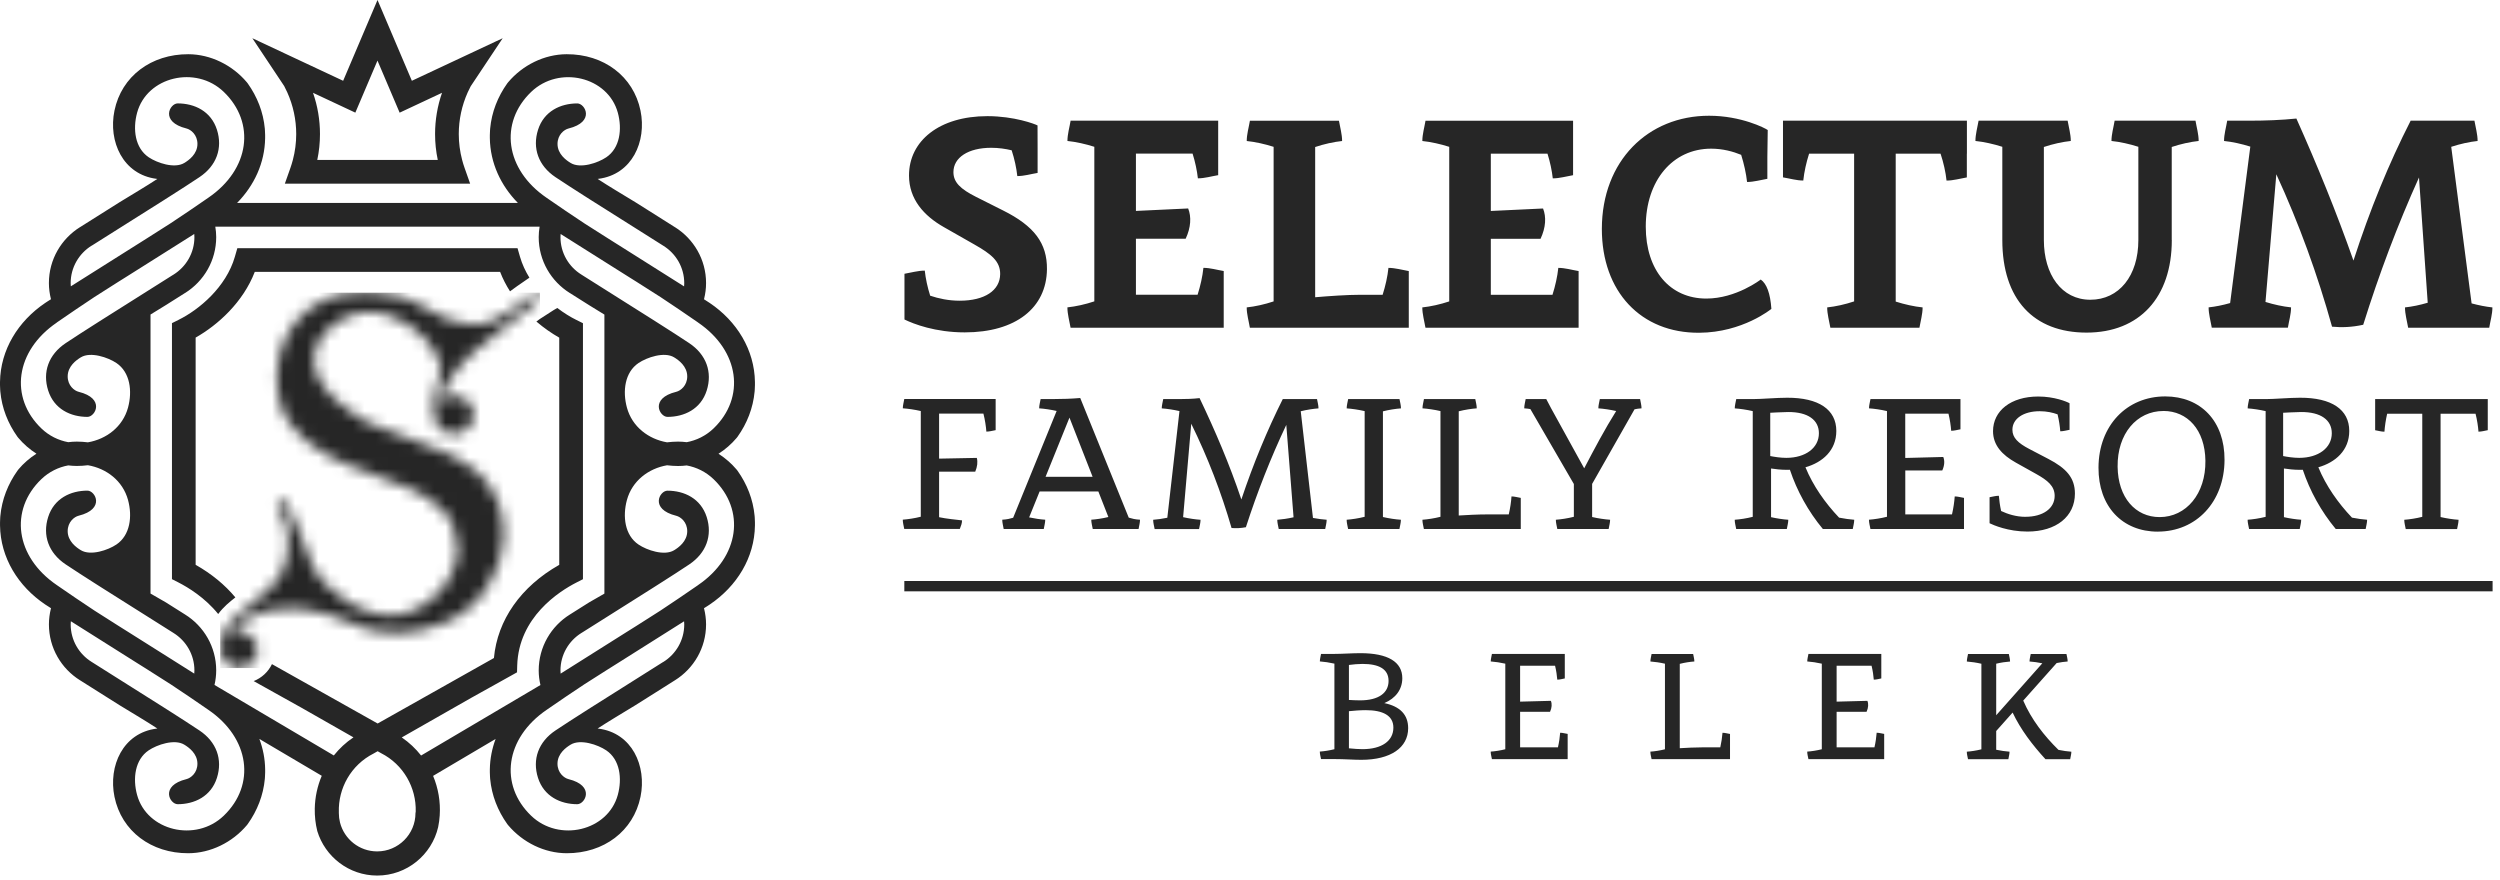 <svg width="216" height="76" viewBox="0 0 216 76" fill="none" xmlns="http://www.w3.org/2000/svg">
<mask id="mask0_0_1" style="mask-type:luminance" maskUnits="userSpaceOnUse" x="19" y="25" width="28" height="33">
<path d="M26.824 26.619C26.491 26.863 25.416 27.698 24.668 29.216C24.172 30.219 23.924 31.333 23.924 32.554C23.924 34.272 24.312 35.638 25.088 36.655C25.864 37.674 26.831 38.51 27.988 39.164C29.143 39.819 30.392 40.365 31.73 40.801C33.069 41.238 34.316 41.718 35.473 42.241C35.571 42.287 35.661 42.337 35.757 42.383C35.978 42.498 36.198 42.611 36.414 42.732C36.481 42.769 36.547 42.808 36.611 42.847C36.894 43.008 37.886 43.683 38.37 44.204C39.091 44.98 39.523 46.321 39.534 47.389C39.566 50.063 37.004 52.86 34.221 53.135C31.478 53.406 28.119 51.184 27.007 48.911C26.245 47.352 25.549 44.496 24.507 43.283C24.445 43.219 24.36 43.178 24.266 43.178C24.082 43.178 23.933 43.327 23.933 43.511C23.933 43.568 23.951 43.621 23.979 43.669C23.979 43.669 23.979 43.669 23.977 43.669C24.282 44.163 24.893 45.299 24.907 46.835C24.911 47.265 24.907 48.541 24.154 49.816C24.11 49.891 24.075 49.944 24.052 49.981C23.72 50.504 23.063 51.062 21.752 52.18C20.817 52.977 20.193 53.312 19.635 54.169C19.279 54.715 19.036 55.291 19.026 55.971C19.022 56.373 19.144 56.722 19.343 56.999C19.621 57.431 20.103 57.718 20.654 57.718C21.419 57.718 22.05 57.169 22.188 56.446C22.209 56.368 22.227 56.285 22.239 56.203C22.282 55.895 22.167 55.578 21.977 55.33C21.699 54.889 21.215 54.593 20.657 54.593C20.487 54.593 20.324 54.628 20.17 54.678C20.627 53.868 21.899 52.55 25.115 52.55C25.115 52.55 27.299 52.453 30.624 53.93C30.692 53.96 31.037 54.116 31.528 54.276C31.668 54.322 31.82 54.368 31.987 54.412C32.336 54.504 33.319 54.697 34.612 54.697C35.799 54.697 37.482 54.224 38.719 53.682C38.742 53.67 38.758 53.666 38.77 53.659C40.253 52.913 41.479 51.875 42.276 50.392C42.714 49.572 42.994 48.929 43.075 48.686C43.114 48.569 43.369 47.797 43.458 46.927C43.513 46.394 43.761 43.968 42.234 41.887C41.282 40.59 39.968 39.876 39.334 39.532C39.098 39.401 38.896 39.302 38.634 39.181C37.964 38.866 37.238 38.597 35.592 37.982C33.294 37.123 32.144 36.694 31.85 36.542C31.404 36.31 26.723 33.817 27.131 30.667C27.349 28.979 28.943 27.772 30.174 27.292C32.805 26.266 35.523 27.893 36.88 29.418C37.204 29.781 38.074 31 38.074 32.015C38.074 32.019 38.069 32.026 38.069 32.031C38.069 32.706 37.447 33.562 37.447 35.346C37.447 37.027 38.368 37.47 39.259 37.47C40.15 37.47 40.933 36.742 40.933 35.842C40.933 34.942 40.184 34.214 39.259 34.214C38.809 34.214 38.402 34.386 38.102 34.666C38.102 34.653 38.102 34.639 38.102 34.625C38.102 33.847 39.144 32.008 40.935 30.403C41.534 29.866 45.984 26.291 46.498 25.962V25.958C46.585 25.898 46.647 25.799 46.647 25.685C46.647 25.501 46.498 25.352 46.314 25.352C46.239 25.352 46.172 25.382 46.115 25.425H46.112C44.967 26.213 43.178 27.726 41.853 27.948C41.259 28.049 40.62 27.997 40.01 27.928C38.93 27.808 37.982 27.322 37.066 26.764C36.66 26.516 36.224 26.314 35.794 26.105C35.282 25.855 34.327 25.434 32.63 25.322C32.474 25.308 32.323 25.294 32.173 25.294C31.962 25.29 31.737 25.285 31.496 25.285C30.169 25.285 28.436 25.434 26.819 26.617" fill="white"/>
</mask>
<g mask="url(#mask0_0_1)">
<path d="M46.654 25.288H19.024V57.719H46.654V25.288Z" fill="#262626"/>
</g>
<path d="M30.7 9.735L32.614 5.235L34.529 9.735L38.191 8.018C37.794 9.159 37.59 10.366 37.59 11.581C37.59 12.336 37.668 13.087 37.824 13.82H27.412C27.568 13.085 27.646 12.336 27.646 11.581C27.646 10.366 27.442 9.159 27.044 8.018L30.707 9.735H30.7ZM24.565 7.457C24.657 7.63 24.742 7.806 24.822 7.983C25.327 9.108 25.593 10.339 25.593 11.581C25.593 12.341 25.495 13.092 25.302 13.82C25.242 14.049 25.171 14.279 25.093 14.504L24.611 15.87H40.62L40.139 14.504C40.058 14.279 39.989 14.051 39.929 13.82C39.737 13.089 39.638 12.339 39.638 11.581C39.638 10.339 39.904 9.108 40.409 7.983C40.49 7.804 40.575 7.63 40.666 7.457L42.756 4.319L43.433 3.302L42.813 3.591L40.68 4.592L35.585 6.98L33.73 2.617L32.617 0L31.503 2.617L29.648 6.98L24.553 4.592L22.42 3.591L21.803 3.302L22.48 4.319L24.569 7.457H24.565ZM3.575 41.397C4.245 40.754 5.056 40.366 5.894 40.21C6.142 40.239 6.39 40.258 6.638 40.258C6.964 40.258 7.283 40.235 7.595 40.196C9.189 40.469 10.61 41.532 11.062 43.199C11.448 44.618 11.248 46.246 10.059 47.045C9.338 47.532 7.832 48.048 6.987 47.538C6.601 47.306 5.848 46.769 5.848 45.89C5.848 45.098 6.415 44.652 6.794 44.558C9.117 43.984 8.236 42.391 7.556 42.391C6.103 42.391 4.672 43.063 4.163 44.666C3.655 46.26 4.197 47.777 5.673 48.762C6.488 49.306 7.317 49.837 8.146 50.365C8.362 50.502 8.575 50.638 8.791 50.776L11.436 52.445L12.655 53.214L14.885 54.621L14.991 54.688C16.074 55.361 16.797 56.557 16.797 57.925C16.797 58.02 16.791 58.109 16.784 58.199L11.099 54.615L10.773 54.41L10.206 54.054L8.155 52.75C7.01 52.004 6.153 51.4 4.904 50.548C1.309 48.094 0.799 44.065 3.57 41.401M4.904 27.866C6.153 27.015 7.012 26.413 8.155 25.665L10.206 24.36L10.773 24.005L11.099 23.8L16.784 20.216C16.791 20.306 16.797 20.395 16.797 20.489C16.797 21.858 16.074 23.054 14.991 23.727L14.885 23.791L12.655 25.198L11.436 25.968L8.791 27.637C8.575 27.772 8.362 27.91 8.146 28.048C7.317 28.576 6.491 29.104 5.673 29.648C4.197 30.635 3.655 32.151 4.163 33.744C4.675 35.347 6.103 36.019 7.556 36.019C8.236 36.019 9.117 34.426 6.794 33.852C6.415 33.758 5.848 33.31 5.848 32.523C5.848 31.641 6.599 31.106 6.987 30.872C7.829 30.362 9.338 30.881 10.059 31.365C11.248 32.167 11.445 33.795 11.062 35.214C10.61 36.88 9.189 37.943 7.595 38.217C7.283 38.18 6.966 38.155 6.638 38.155C6.387 38.155 6.139 38.173 5.894 38.205C5.056 38.047 4.245 37.661 3.575 37.016C0.804 34.352 1.313 30.323 4.909 27.869M7.917 21.229L8.022 21.164L10.252 19.757L11.471 18.988L14.116 17.319C14.332 17.183 14.545 17.045 14.761 16.908C15.59 16.38 16.419 15.851 17.234 15.305C18.71 14.32 19.252 12.802 18.744 11.209C18.233 9.606 16.804 8.934 15.351 8.934C14.671 8.934 13.79 10.527 16.113 11.101C16.492 11.195 17.059 11.643 17.059 12.433C17.059 13.314 16.308 13.849 15.92 14.081C15.075 14.591 13.569 14.074 12.848 13.588C11.659 12.786 11.462 11.159 11.845 9.742C12.69 6.624 16.917 5.616 19.332 7.937C22.103 10.601 21.594 14.63 17.998 17.084C16.749 17.939 15.89 18.538 14.747 19.286L12.697 20.59L12.13 20.949L11.804 21.153L6.119 24.739C6.112 24.647 6.105 24.558 6.105 24.466C6.105 23.098 6.828 21.901 7.912 21.226M46.622 19.587C46.574 19.881 46.544 20.179 46.544 20.487C46.544 22.526 47.619 24.31 49.23 25.316H49.235L50.902 26.369L52.22 27.18V51.288L50.902 52.045L49.235 53.097H49.23V53.099C47.619 54.105 46.544 55.889 46.544 57.928C46.544 58.362 46.599 58.782 46.694 59.186L36.382 65.277C35.916 64.685 35.358 64.154 34.713 63.714L40.696 60.304L44.671 58.089L44.687 57.505C44.806 53.327 48.308 51.093 49.809 50.328L50.367 50.043V27.924L49.795 27.641C49.279 27.387 48.712 27.038 48.151 26.608L47.839 26.79L46.618 27.577C46.565 27.614 46.468 27.685 46.344 27.781C46.992 28.337 47.667 28.803 48.319 29.173V48.803C44.999 50.682 42.979 53.568 42.675 56.853L32.628 62.511L23.497 57.381C23.173 58.054 22.606 58.575 21.918 58.846L26.052 61.151L30.539 63.707C29.884 64.145 29.315 64.678 28.842 65.272L18.533 59.181C18.625 58.777 18.68 58.357 18.68 57.923C18.68 55.884 17.606 54.1 15.994 53.095L15.989 53.092L14.322 52.041L13.005 51.283V27.175L14.322 26.365L15.989 25.313H15.994C17.606 24.305 18.68 22.521 18.68 20.483C18.68 20.175 18.65 19.874 18.602 19.582H46.62L46.622 19.587ZM45.894 7.94C48.31 5.618 52.535 6.626 53.382 9.744C53.767 11.161 53.568 12.791 52.381 13.59C51.66 14.077 50.151 14.593 49.309 14.084C48.923 13.849 48.17 13.317 48.17 12.435C48.17 11.645 48.737 11.197 49.118 11.103C51.441 10.529 50.56 8.936 49.88 8.936C48.427 8.936 46.996 9.609 46.487 11.211C45.98 12.805 46.521 14.322 47.995 15.307C48.813 15.851 49.639 16.382 50.468 16.91C50.684 17.048 50.897 17.183 51.113 17.321L53.758 18.99L54.977 19.759L57.207 21.167L57.312 21.233C58.396 21.904 59.119 23.1 59.119 24.471C59.119 24.562 59.112 24.652 59.105 24.744L53.421 21.157L53.095 20.953L52.528 20.595L50.477 19.291C49.331 18.545 48.475 17.943 47.226 17.089C43.631 14.635 43.121 10.605 45.892 7.942M60.318 27.869C63.913 30.323 64.423 34.352 61.652 37.016C60.981 37.661 60.171 38.047 59.333 38.205C59.085 38.173 58.837 38.157 58.589 38.155C58.263 38.155 57.944 38.18 57.632 38.217C56.038 37.943 54.617 36.88 54.165 35.214C53.779 33.795 53.979 32.167 55.168 31.365C55.889 30.879 57.395 30.362 58.24 30.872C58.626 31.106 59.377 31.641 59.377 32.523C59.377 33.312 58.809 33.76 58.428 33.852C56.105 34.426 56.986 36.019 57.666 36.019C59.119 36.019 60.55 35.347 61.059 33.744C61.567 32.151 61.025 30.633 59.549 29.648C58.731 29.104 57.905 28.574 57.076 28.048C56.86 27.91 56.647 27.774 56.431 27.637L53.786 25.968L52.567 25.198L50.337 23.791L50.232 23.724C49.148 23.054 48.425 21.858 48.425 20.489C48.425 20.395 48.432 20.306 48.438 20.216L54.123 23.8L54.449 24.005L55.016 24.36L57.067 25.665C58.212 26.411 59.069 27.015 60.318 27.866M60.318 50.551C59.069 51.403 58.21 52.004 57.067 52.752L55.016 54.057L54.449 54.413L54.123 54.617L48.438 58.201C48.432 58.111 48.425 58.022 48.425 57.928C48.425 56.559 49.148 55.363 50.232 54.69L50.337 54.626L52.567 53.219L53.786 52.45L56.431 50.78C56.647 50.642 56.86 50.507 57.076 50.369C57.905 49.841 58.731 49.313 59.549 48.767C61.025 47.779 61.567 46.264 61.059 44.671C60.547 43.068 59.119 42.395 57.666 42.395C56.986 42.395 56.105 43.989 58.428 44.563C58.807 44.657 59.377 45.102 59.377 45.894C59.377 46.776 58.623 47.311 58.24 47.543C57.395 48.053 55.889 47.536 55.168 47.049C53.979 46.25 53.781 44.62 54.165 43.203C54.617 41.537 56.038 40.474 57.632 40.2C57.944 40.239 58.261 40.262 58.589 40.262C58.839 40.262 59.087 40.246 59.333 40.214C60.171 40.37 60.981 40.758 61.652 41.401C64.423 44.067 63.913 48.094 60.318 50.548M57.31 57.188L57.205 57.253L54.975 58.66L53.756 59.429L51.111 61.098C50.895 61.236 50.682 61.372 50.466 61.509C49.637 62.038 48.808 62.568 47.993 63.112C46.517 64.097 45.975 65.615 46.484 67.208C46.996 68.811 48.425 69.483 49.878 69.483C50.558 69.483 51.439 67.89 49.116 67.316C48.737 67.222 48.167 66.774 48.167 65.984C48.167 65.103 48.92 64.568 49.306 64.336C50.151 63.826 51.657 64.343 52.378 64.829C53.568 65.631 53.765 67.259 53.379 68.677C52.532 71.793 48.308 72.801 45.892 70.48C43.121 67.817 43.631 63.787 47.226 61.333C48.475 60.481 49.331 59.879 50.477 59.131L52.528 57.827L53.095 57.471L53.421 57.266L59.105 53.68C59.112 53.772 59.119 53.861 59.119 53.953C59.119 55.322 58.396 56.518 57.312 57.193M35.898 70.25C35.898 72.076 34.412 73.561 32.587 73.561C31.042 73.561 29.742 72.498 29.377 71.065C29.311 70.803 29.276 70.53 29.276 70.25C29.276 70.227 29.276 70.204 29.276 70.181C29.21 68.113 30.321 66.097 32.277 65.105L32.628 64.905L32.918 65.07C34.867 66.058 35.976 68.064 35.918 70.126C35.905 70.163 35.898 70.202 35.898 70.25ZM19.33 70.48C16.915 72.801 12.688 71.793 11.843 68.677C11.457 67.259 11.657 65.631 12.846 64.829C13.567 64.343 15.073 63.826 15.918 64.336C16.304 64.568 17.057 65.103 17.057 65.984C17.057 66.774 16.49 67.222 16.111 67.316C13.787 67.89 14.669 69.483 15.349 69.483C16.802 69.483 18.233 68.811 18.742 67.208C19.25 65.615 18.708 64.097 17.231 63.112C16.414 62.568 15.588 62.038 14.759 61.509C14.543 61.374 14.329 61.236 14.113 61.098L11.468 59.429L10.249 58.66L8.02 57.253L7.914 57.186C6.831 56.516 6.107 55.319 6.107 53.949C6.107 53.857 6.114 53.767 6.121 53.676L11.806 57.262L12.132 57.466L12.699 57.822L14.749 59.126C15.895 59.872 16.752 60.476 18 61.328C21.596 63.782 22.106 67.812 19.335 70.475M1.584 40.572C1.557 40.605 1.534 40.639 1.506 40.671C0.687 41.824 0.161 43.151 0.03 44.579C0.025 44.634 0.021 44.687 0.018 44.742C0.009 44.873 0.005 45.001 0.002 45.135C0.002 45.222 0.002 45.311 0.002 45.398C0.041 48.184 1.564 50.65 3.908 52.229L4.124 52.367L4.408 52.55C4.406 52.562 4.401 52.574 4.397 52.585C4.289 53.021 4.227 53.476 4.227 53.947C4.227 55.985 5.301 57.772 6.913 58.775L6.918 58.777L8.585 59.829L10.332 60.931C11.457 61.617 12.655 62.327 13.595 62.942C13.574 62.944 13.556 62.949 13.537 62.951C10.617 63.316 9.345 66.186 9.891 68.843C10.502 71.818 13.073 73.731 16.274 73.719C18.2 73.713 20.076 72.78 21.328 71.297C21.355 71.265 21.378 71.231 21.405 71.198C22.225 70.046 22.751 68.719 22.882 67.291C22.886 67.236 22.891 67.18 22.893 67.126C22.902 66.997 22.907 66.866 22.909 66.735C22.912 66.648 22.912 66.558 22.909 66.471C22.898 65.555 22.721 64.673 22.409 63.844L27.8 67.029C27.421 67.922 27.214 68.886 27.196 69.865C27.184 70.507 27.253 71.157 27.412 71.8C28.084 74.022 30.151 75.648 32.589 75.648C35.152 75.648 37.301 73.857 37.856 71.463C37.925 71.127 37.971 70.79 37.992 70.452C38.068 69.277 37.868 68.106 37.42 67.036L42.822 63.844C42.513 64.671 42.336 65.555 42.322 66.471C42.322 66.558 42.322 66.648 42.322 66.735C42.324 66.866 42.329 66.997 42.338 67.126C42.34 67.18 42.345 67.236 42.349 67.291C42.48 68.719 43.006 70.046 43.826 71.198C43.853 71.231 43.876 71.265 43.904 71.297C45.157 72.78 47.031 73.713 48.957 73.719C52.158 73.729 54.727 71.818 55.34 68.843C55.887 66.186 54.615 63.316 51.694 62.951C51.676 62.949 51.657 62.944 51.637 62.942C52.576 62.327 53.774 61.617 54.899 60.931L56.647 59.829L58.313 58.777H58.318V58.775C59.93 57.769 61.004 55.985 61.004 53.947C61.004 53.476 60.94 53.021 60.834 52.585C60.832 52.574 60.828 52.562 60.823 52.55L61.108 52.371L61.324 52.229C63.665 50.65 65.19 48.184 65.227 45.398C65.227 45.311 65.227 45.222 65.227 45.135C65.224 45.004 65.22 44.873 65.211 44.742C65.206 44.687 65.204 44.634 65.199 44.579C65.068 43.151 64.543 41.824 63.723 40.671C63.697 40.639 63.672 40.605 63.645 40.572C63.195 40.04 62.662 39.578 62.079 39.204C62.664 38.83 63.195 38.37 63.645 37.836C63.672 37.803 63.695 37.769 63.723 37.737C64.543 36.587 65.068 35.257 65.199 33.831C65.204 33.776 65.208 33.721 65.211 33.666C65.22 33.535 65.224 33.404 65.227 33.273C65.227 33.186 65.227 33.097 65.227 33.009C65.188 30.224 63.665 27.758 61.324 26.179L61.108 26.039L60.823 25.855C60.825 25.844 60.83 25.832 60.834 25.821C60.942 25.384 61.004 24.93 61.004 24.459C61.004 22.42 59.93 20.636 58.318 19.628H58.313L56.647 18.575L54.899 17.473C53.774 16.788 52.576 16.079 51.637 15.461C51.657 15.459 51.676 15.454 51.694 15.452C54.615 15.087 55.887 12.217 55.34 9.56C54.729 6.585 52.158 4.672 48.957 4.684C47.031 4.691 45.157 5.623 43.904 7.106C43.876 7.138 43.853 7.173 43.826 7.205C43.006 8.355 42.48 9.682 42.349 11.11C42.345 11.165 42.34 11.22 42.338 11.276C42.329 11.406 42.324 11.537 42.322 11.668C42.32 11.755 42.32 11.845 42.322 11.932C42.352 14.074 43.263 16.026 44.746 17.534H20.483C21.966 16.026 22.877 14.077 22.907 11.932C22.907 11.845 22.907 11.755 22.907 11.668C22.905 11.537 22.9 11.406 22.891 11.276C22.886 11.22 22.884 11.165 22.88 11.11C22.749 9.682 22.223 8.355 21.403 7.205C21.378 7.173 21.353 7.138 21.325 7.106C20.072 5.623 18.198 4.691 16.272 4.684C13.071 4.675 10.5 6.587 9.889 9.56C9.342 12.217 10.614 15.087 13.535 15.452C13.556 15.452 13.572 15.459 13.592 15.461C12.653 16.076 11.455 16.786 10.33 17.473L8.582 18.575L6.916 19.626H6.911C5.299 20.634 4.225 22.416 4.225 24.457C4.225 24.927 4.287 25.382 4.395 25.818C4.397 25.83 4.401 25.841 4.406 25.853L4.121 26.032L3.905 26.174C1.564 27.754 0.039 30.22 0 33.005C0 33.092 0 33.181 0 33.269C0.002 33.4 0.007 33.531 0.016 33.661C0.021 33.717 0.023 33.772 0.028 33.827C0.158 35.255 0.684 36.582 1.504 37.732C1.529 37.764 1.554 37.799 1.582 37.831C2.032 38.366 2.565 38.825 3.148 39.199C2.562 39.571 2.032 40.033 1.582 40.568M15.429 27.637L14.857 27.919V50.039L15.415 50.323C16.251 50.751 17.707 51.632 18.852 53.051C19.316 52.426 19.814 52.029 20.335 51.616C19.436 50.532 18.281 49.58 16.903 48.799V29.168C18.846 28.066 20.999 26.11 22.012 23.492H43.211C43.44 24.087 43.732 24.647 44.065 25.171C44.264 25.019 44.473 24.866 44.694 24.714L45.741 23.991C45.396 23.433 45.114 22.829 44.928 22.186L44.714 21.445H20.505L20.292 22.186C19.537 24.808 17.199 26.762 15.427 27.634" fill="#262626"/>
<path d="M192.154 12.18C192.883 12.257 193.679 12.432 194.427 12.667L192.683 26.184C192.052 26.366 191.406 26.496 190.824 26.557C190.824 27.142 190.999 27.725 191.098 28.311H197.673C197.769 27.725 197.947 27.142 197.947 26.557C197.237 26.484 196.467 26.315 195.738 26.089L196.674 15.057C198.641 19.329 200.235 23.721 201.489 28.225C202.326 28.307 203.214 28.272 204.182 28.059C205.547 23.696 207.142 19.45 209.001 15.334L209.755 26.156C209.09 26.353 208.406 26.496 207.791 26.56C207.791 27.146 207.966 27.728 208.065 28.314H215.07C215.166 27.728 215.344 27.146 215.344 26.56C214.768 26.5 214.151 26.375 213.546 26.213L211.786 12.686C212.546 12.435 213.355 12.257 214.065 12.18C214.065 11.595 213.89 11.012 213.791 10.427H208.281C206.391 14.138 204.758 18.122 203.339 22.515C201.865 18.32 200.204 14.262 198.408 10.242C197.132 10.376 195.693 10.427 194.404 10.427H192.431C192.336 11.012 192.157 11.595 192.157 12.18H192.154ZM213.886 35.739C214.023 36.268 214.109 36.863 214.141 37.296C214.408 37.296 214.676 37.216 214.943 37.168V35.742V34.482H205.213V37.172C205.481 37.216 205.748 37.299 206.015 37.299C206.047 36.844 206.13 36.264 206.251 35.746H209.284V44.654C208.756 44.791 208.161 44.877 207.728 44.909C207.728 45.176 207.807 45.444 207.855 45.711H212.292C212.336 45.444 212.419 45.176 212.419 44.909C211.964 44.88 211.385 44.794 210.866 44.673V35.746H213.883L213.886 35.739ZM186.438 45.931C189.758 45.931 192.183 43.365 192.199 39.743C192.218 36.379 190.14 34.25 187.074 34.25C183.771 34.25 181.326 36.748 181.31 40.396C181.291 43.754 183.363 45.934 186.438 45.934V45.931ZM186.919 35.507C188.991 35.507 190.515 37.127 190.547 39.807C190.585 42.665 188.882 44.677 186.591 44.677C184.509 44.677 182.994 42.999 182.962 40.326C182.924 37.477 184.617 35.51 186.915 35.51L186.919 35.507ZM187.638 20.739V12.699C188.411 12.441 189.239 12.257 189.964 12.18C189.964 11.595 189.789 11.012 189.691 10.427H182.704C182.609 11.012 182.431 11.595 182.431 12.18C183.176 12.257 183.994 12.441 184.754 12.683V20.739C184.754 23.836 183.086 25.898 180.604 25.898C178.121 25.898 176.59 23.724 176.59 20.739V12.699C177.364 12.441 178.191 12.257 178.917 12.18C178.917 11.595 178.742 11.012 178.643 10.427H170.95C170.852 11.012 170.677 11.595 170.677 12.18C171.421 12.257 172.236 12.441 173 12.683V20.736C173 25.869 175.706 28.737 180.276 28.737C184.847 28.737 187.644 25.704 187.644 20.736L187.638 20.739ZM175.002 44.654C174.178 44.654 173.446 44.409 172.898 44.151C172.793 43.69 172.73 43.203 172.701 42.834C172.434 42.834 172.166 42.913 171.899 42.961V45.208C172.214 45.361 173.49 45.927 175.171 45.927C177.66 45.927 179.273 44.623 179.273 42.646C179.273 41.287 178.541 40.462 176.966 39.645L175.324 38.788C174.359 38.285 173.872 37.815 173.872 37.133C173.872 36.175 174.827 35.529 176.231 35.529C176.842 35.529 177.364 35.65 177.774 35.8C177.898 36.306 177.978 36.856 178.007 37.264C178.274 37.264 178.541 37.184 178.809 37.136V34.839C178.561 34.699 177.491 34.259 176.103 34.259C173.742 34.259 172.198 35.494 172.198 37.254C172.198 38.457 172.975 39.304 174.168 39.969L175.912 40.943C176.912 41.5 177.523 41.993 177.523 42.843C177.523 43.935 176.504 44.651 175.005 44.651L175.002 44.654ZM198.695 40.593L198.962 40.587C199.567 42.41 200.547 44.186 201.811 45.708H204.392C204.437 45.44 204.519 45.173 204.519 44.906C204.134 44.88 203.66 44.813 203.211 44.724C202.008 43.458 200.961 41.971 200.305 40.373C201.782 39.95 202.976 38.916 202.976 37.235C202.976 35.38 201.448 34.355 198.72 34.364C197.804 34.364 196.505 34.482 195.754 34.482H194.325C194.28 34.749 194.198 35.017 194.198 35.284C194.653 35.316 195.235 35.399 195.751 35.52V44.654C195.222 44.791 194.627 44.877 194.194 44.906C194.194 45.173 194.274 45.44 194.322 45.708H198.695C198.739 45.44 198.822 45.173 198.822 44.906C198.383 44.877 197.832 44.797 197.333 44.683V40.478C197.686 40.533 198.189 40.593 198.692 40.593H198.695ZM197.263 39.403V35.663C197.263 35.663 198.342 35.602 198.806 35.599C200.519 35.59 201.467 36.287 201.467 37.432C201.467 38.699 200.312 39.556 198.654 39.559C198.147 39.559 197.616 39.473 197.263 39.403ZM92.224 26.56C92.224 27.146 92.399 27.728 92.498 28.314H105.729V23.416C105.143 23.32 104.56 23.142 103.975 23.142C103.898 23.887 103.714 24.701 103.472 25.465H98.144V20.627H102.441C102.899 19.65 102.944 18.73 102.657 18.011L98.144 18.224V13.272H103.039C103.265 13.988 103.424 14.742 103.497 15.408C104.083 15.408 104.665 15.232 105.251 15.134V10.427H92.501C92.405 11.012 92.227 11.595 92.227 12.18C92.972 12.257 93.787 12.441 94.55 12.683V26.038C93.777 26.296 92.95 26.48 92.224 26.557V26.56ZM134.606 64.569H131.337V61.498H133.925C134.084 61.148 134.103 60.813 133.995 60.552L131.337 60.622V57.522H134.358C134.46 57.936 134.523 58.388 134.549 58.722C134.765 58.722 134.982 58.659 135.198 58.617V56.501H128.902C128.867 56.717 128.801 56.934 128.801 57.15C129.17 57.175 129.638 57.245 130.058 57.341V64.735C129.628 64.846 129.148 64.916 128.797 64.938C128.797 65.155 128.861 65.371 128.902 65.588H135.446V63.41C135.23 63.376 135.013 63.309 134.797 63.309C134.772 63.678 134.705 64.149 134.606 64.566V64.569ZM119.599 60.75C120.586 60.336 121.159 59.566 121.159 58.595C121.159 57.185 119.908 56.434 117.543 56.434C116.849 56.434 115.939 56.498 115.293 56.498H114.137C114.102 56.714 114.036 56.93 114.036 57.147C114.405 57.172 114.873 57.242 115.293 57.338V64.731C114.863 64.843 114.383 64.913 114.032 64.935C114.032 65.151 114.096 65.368 114.137 65.584H115.293C116.124 65.584 116.977 65.648 117.613 65.648C120.163 65.648 121.665 64.591 121.665 62.914C121.665 61.746 120.961 61.03 119.596 60.746L119.599 60.75ZM116.547 57.452C116.929 57.401 117.349 57.363 117.721 57.363C119.134 57.363 119.972 57.799 119.972 58.831C119.972 59.862 119.122 60.511 117.511 60.511C117.234 60.511 116.836 60.492 116.547 60.476V57.452ZM117.709 64.728C117.403 64.728 116.964 64.696 116.547 64.655V61.447C116.942 61.405 117.514 61.358 117.995 61.358C119.485 61.358 120.388 61.822 120.388 62.866C120.388 64.012 119.392 64.728 117.709 64.728ZM90.457 23.259C90.48 21.012 89.347 19.523 86.676 18.189L84.321 17.005C82.994 16.337 82.376 15.755 82.376 14.873C82.376 13.613 83.653 12.769 85.639 12.769C86.282 12.769 86.88 12.858 87.408 12.986C87.65 13.73 87.822 14.516 87.895 15.213C88.481 15.213 89.063 15.038 89.649 14.94V12.89L89.643 10.837C89.423 10.716 87.628 10.035 85.314 10.035C81.151 10.035 78.538 12.177 78.538 15.162C78.538 17.209 79.821 18.645 81.558 19.628L84.191 21.127C85.632 21.945 86.425 22.572 86.415 23.68C86.403 25.099 85.075 25.981 82.914 25.981C81.956 25.981 81.094 25.793 80.368 25.548C80.136 24.822 79.973 24.058 79.9 23.381C79.314 23.381 78.732 23.555 78.146 23.654V27.604C78.936 27.992 80.81 28.718 83.353 28.718C87.768 28.718 90.422 26.595 90.457 23.259ZM83.121 44.96C82.577 44.896 81.778 44.823 81.138 44.686V40.752H84.261C84.442 40.319 84.49 39.922 84.397 39.562L81.138 39.626V35.736H84.967C85.104 36.264 85.19 36.86 85.222 37.292C85.489 37.292 85.757 37.213 86.024 37.165V34.476H78.13C78.086 34.743 78.003 35.01 78.003 35.278C78.458 35.31 79.038 35.392 79.556 35.513V44.645C79.028 44.782 78.433 44.867 78 44.899C78 45.167 78.08 45.434 78.127 45.701H82.927C83.032 45.444 83.121 45.202 83.121 44.957V44.96ZM148.629 64.569H147.156C146.468 64.569 145.654 64.614 145.132 64.645V57.357C145.561 57.245 146.042 57.175 146.392 57.153C146.392 56.937 146.328 56.72 146.287 56.504H142.697C142.662 56.72 142.595 56.937 142.595 57.153C142.964 57.179 143.432 57.245 143.852 57.344V64.738C143.422 64.849 142.945 64.919 142.592 64.941C142.592 65.158 142.655 65.374 142.697 65.591H149.473V63.414C149.256 63.379 149.04 63.312 148.824 63.312C148.798 63.681 148.728 64.152 148.633 64.569H148.629ZM174.811 60.527L177.695 57.287C178.035 57.217 178.379 57.172 178.646 57.153C178.646 56.937 178.583 56.72 178.541 56.504H175.454C175.419 56.72 175.352 56.937 175.352 57.153C175.677 57.175 176.081 57.23 176.457 57.309L172.472 61.797V57.344C172.886 57.242 173.334 57.179 173.669 57.156C173.669 56.94 173.605 56.724 173.563 56.507H170.037C170.002 56.724 169.935 56.94 169.935 57.156C170.304 57.182 170.772 57.249 171.192 57.347V64.741C170.763 64.852 170.282 64.922 169.932 64.945C169.932 65.161 169.996 65.377 170.037 65.594H173.522C173.557 65.377 173.624 65.161 173.624 64.945C173.287 64.922 172.863 64.862 172.472 64.779V63.159L173.891 61.565C174.579 63.029 175.6 64.362 176.73 65.597H178.863C178.898 65.381 178.965 65.164 178.965 64.948C178.637 64.925 178.233 64.868 177.851 64.789C176.609 63.57 175.511 62.16 174.808 60.533L174.811 60.527ZM78.134 50.199V51.09H215.36V50.199H78.134ZM161.953 64.569H158.684V61.498H161.272C161.431 61.148 161.45 60.813 161.342 60.552L158.684 60.622V57.522H161.704C161.806 57.936 161.87 58.388 161.895 58.722C162.112 58.722 162.328 58.659 162.545 58.617V56.501H156.249C156.214 56.717 156.147 56.934 156.147 57.15C156.516 57.175 156.987 57.245 157.404 57.341V64.735C156.975 64.846 156.494 64.916 156.144 64.938C156.144 65.155 156.208 65.371 156.249 65.588H162.793V63.41C162.576 63.376 162.36 63.309 162.144 63.309C162.118 63.678 162.051 64.149 161.953 64.566V64.569ZM89.786 35.281C90.228 35.31 90.788 35.392 91.294 35.507L87.536 44.734C87.249 44.817 87.026 44.877 86.594 44.903C86.594 45.17 86.673 45.437 86.718 45.705H90.181C90.225 45.437 90.308 45.17 90.308 44.903C89.897 44.877 89.391 44.804 88.917 44.702L89.824 42.461H94.897L95.763 44.67C95.254 44.797 94.7 44.874 94.286 44.903C94.286 45.17 94.366 45.437 94.414 45.705H98.373C98.418 45.437 98.497 45.17 98.497 44.903C98.052 44.877 97.826 44.813 97.523 44.724L93.332 34.387C92.574 34.453 91.791 34.479 91.014 34.479H89.91C89.865 34.746 89.783 35.014 89.783 35.281H89.786ZM94.401 41.195H90.337L92.402 36.083L94.401 41.195ZM154.381 40.593L154.648 40.587C155.253 42.41 156.233 44.186 157.497 45.708H160.078C160.123 45.44 160.205 45.173 160.205 44.906C159.82 44.88 159.346 44.813 158.897 44.724C157.694 43.458 156.647 41.971 155.991 40.373C157.468 39.95 158.658 38.916 158.658 37.235C158.658 35.38 157.131 34.355 154.406 34.364C153.49 34.364 152.191 34.482 151.44 34.482H150.011C149.966 34.749 149.883 35.017 149.883 35.284C150.342 35.316 150.918 35.399 151.437 35.52V44.654C150.908 44.791 150.313 44.877 149.88 44.906C149.88 45.173 149.96 45.44 150.008 45.708H154.381C154.425 45.44 154.508 45.173 154.508 44.906C154.069 44.877 153.518 44.797 153.019 44.683V40.478C153.372 40.533 153.875 40.593 154.378 40.593H154.381ZM152.949 39.403V35.663C152.949 35.663 154.024 35.602 154.492 35.599C156.205 35.59 157.153 36.287 157.153 37.432C157.153 38.699 155.998 39.556 154.343 39.559C153.833 39.559 153.305 39.473 152.952 39.403H152.949ZM141.828 35.281C141.828 35.014 141.748 34.746 141.704 34.479H138.225C138.18 34.746 138.098 35.014 138.098 35.281C138.55 35.313 139.126 35.395 139.638 35.513C138.648 37.089 137.744 38.798 136.875 40.463L134.017 35.278L133.597 34.479H131.818C131.773 34.746 131.694 35.014 131.694 35.281C131.91 35.294 132.076 35.316 132.225 35.345L135.981 41.818V44.651C135.453 44.788 134.857 44.874 134.425 44.906C134.425 45.173 134.504 45.44 134.552 45.708H138.986C139.03 45.44 139.113 45.173 139.113 44.906C138.658 44.874 138.075 44.791 137.56 44.67V41.809L141.223 35.364C141.395 35.325 141.58 35.297 141.825 35.281H141.828ZM169.941 13.275V10.427H154.05V15.325C154.635 15.42 155.221 15.598 155.803 15.598C155.88 14.854 156.064 14.039 156.306 13.275H160.196V26.041C159.422 26.299 158.595 26.484 157.869 26.56C157.869 27.146 158.044 27.728 158.143 28.314H165.839C165.938 27.728 166.113 27.146 166.113 26.56C165.368 26.484 164.553 26.299 163.789 26.057V13.275H167.663C167.92 14.049 168.105 14.876 168.181 15.602C168.767 15.602 169.349 15.427 169.935 15.328V13.278L169.941 13.275ZM122.897 44.906C122.897 45.173 122.976 45.44 123.024 45.708H131.395V43.018C131.127 42.974 130.86 42.891 130.593 42.891C130.564 43.349 130.478 43.929 130.357 44.444H128.536C127.69 44.444 126.684 44.498 126.035 44.54V35.536C126.563 35.399 127.158 35.313 127.591 35.281C127.591 35.014 127.512 34.746 127.464 34.479H123.03C122.986 34.746 122.903 35.014 122.903 35.281C123.358 35.313 123.937 35.395 124.456 35.517V44.651C123.928 44.788 123.333 44.874 122.9 44.906H122.897ZM161.478 44.906C161.478 45.173 161.558 45.44 161.606 45.708H169.69V43.018C169.423 42.974 169.155 42.891 168.888 42.891C168.856 43.349 168.773 43.929 168.652 44.444H164.617V40.65H167.812C168.01 40.214 168.032 39.807 167.898 39.482L164.613 39.568V35.739H168.347C168.474 36.248 168.554 36.809 168.582 37.219C168.85 37.219 169.117 37.14 169.384 37.092V34.479H161.609C161.564 34.746 161.482 35.014 161.482 35.281C161.937 35.31 162.516 35.395 163.035 35.517V44.648C162.506 44.785 161.911 44.871 161.478 44.903V44.906ZM121.716 23.419C121.13 23.32 120.548 23.145 119.962 23.145C119.886 23.89 119.701 24.704 119.459 25.468H117.572C116.385 25.468 114.79 25.583 113.631 25.682V12.702C114.405 12.444 115.232 12.26 115.958 12.183C115.958 11.598 115.783 11.015 115.684 10.43H107.992C107.896 11.012 107.718 11.598 107.718 12.183C108.463 12.26 109.277 12.444 110.041 12.686V26.041C109.268 26.299 108.44 26.484 107.715 26.56C107.715 27.146 107.89 27.728 107.988 28.314H121.719V23.416L121.716 23.419ZM110.49 45.708H114.497C114.542 45.44 114.624 45.173 114.624 44.906C114.274 44.883 113.851 44.826 113.44 44.75L112.384 35.532C112.909 35.399 113.491 35.316 113.918 35.284C113.918 35.017 113.838 34.749 113.791 34.482H110.831C109.487 37.165 108.3 40.03 107.253 43.155C106.228 40.106 104.996 37.229 103.644 34.396C103.077 34.463 102.438 34.482 101.861 34.482H100.502C100.458 34.749 100.375 35.017 100.375 35.284C100.827 35.316 101.397 35.399 101.906 35.517L100.856 44.734C100.423 44.826 99.977 44.883 99.633 44.909C99.633 45.176 99.713 45.444 99.761 45.711H103.599C103.644 45.444 103.727 45.176 103.727 44.909C103.284 44.88 102.727 44.797 102.221 44.683L102.924 36.611C104.363 39.543 105.518 42.547 106.406 45.619C106.795 45.651 107.205 45.638 107.645 45.552C108.631 42.503 109.79 39.552 111.136 36.71L111.763 44.693C111.273 44.807 110.748 44.88 110.356 44.909C110.356 45.176 110.436 45.444 110.484 45.711L110.49 45.708ZM121.044 35.284C121.044 35.017 120.965 34.749 120.917 34.482H116.48C116.435 34.749 116.353 35.017 116.353 35.284C116.811 35.316 117.387 35.399 117.906 35.52V44.651C117.378 44.788 116.782 44.874 116.35 44.906C116.35 45.173 116.429 45.44 116.477 45.708H120.91C120.955 45.44 121.038 45.173 121.038 44.906C120.583 44.877 120 44.791 119.485 44.67V35.539C120.013 35.402 120.608 35.316 121.041 35.284H121.044ZM153.047 26.681C152.955 25.344 152.637 24.507 152.127 24.151C152.127 24.151 150.011 25.796 147.426 25.796C144.288 25.796 142.194 23.368 142.194 19.583C142.194 15.602 144.514 12.845 147.846 12.845C148.846 12.845 149.737 13.091 150.437 13.377C150.686 14.169 150.867 14.997 150.947 15.723C151.532 15.723 152.115 15.548 152.7 15.449V13.543L152.732 11.235C152.516 11.073 150.437 10 147.665 10C142.382 10 138.406 13.902 138.4 19.774C138.397 25.188 141.771 28.788 146.818 28.75C150.574 28.728 153.047 26.687 153.047 26.687V26.681ZM136.392 23.419C135.806 23.323 135.224 23.145 134.638 23.145C134.561 23.89 134.377 24.704 134.135 25.468H128.807V20.631H133.104C133.562 19.653 133.607 18.734 133.32 18.014L128.807 18.227V13.275H133.702C133.928 13.991 134.087 14.746 134.16 15.411C134.746 15.411 135.329 15.236 135.914 15.137V10.43H123.164C123.068 11.015 122.89 11.598 122.89 12.183C123.635 12.26 124.45 12.444 125.214 12.686V26.041C124.44 26.299 123.613 26.484 122.887 26.56C122.887 27.146 123.062 27.728 123.161 28.314H136.392V23.416V23.419Z" fill="#262626"/>
</svg>
